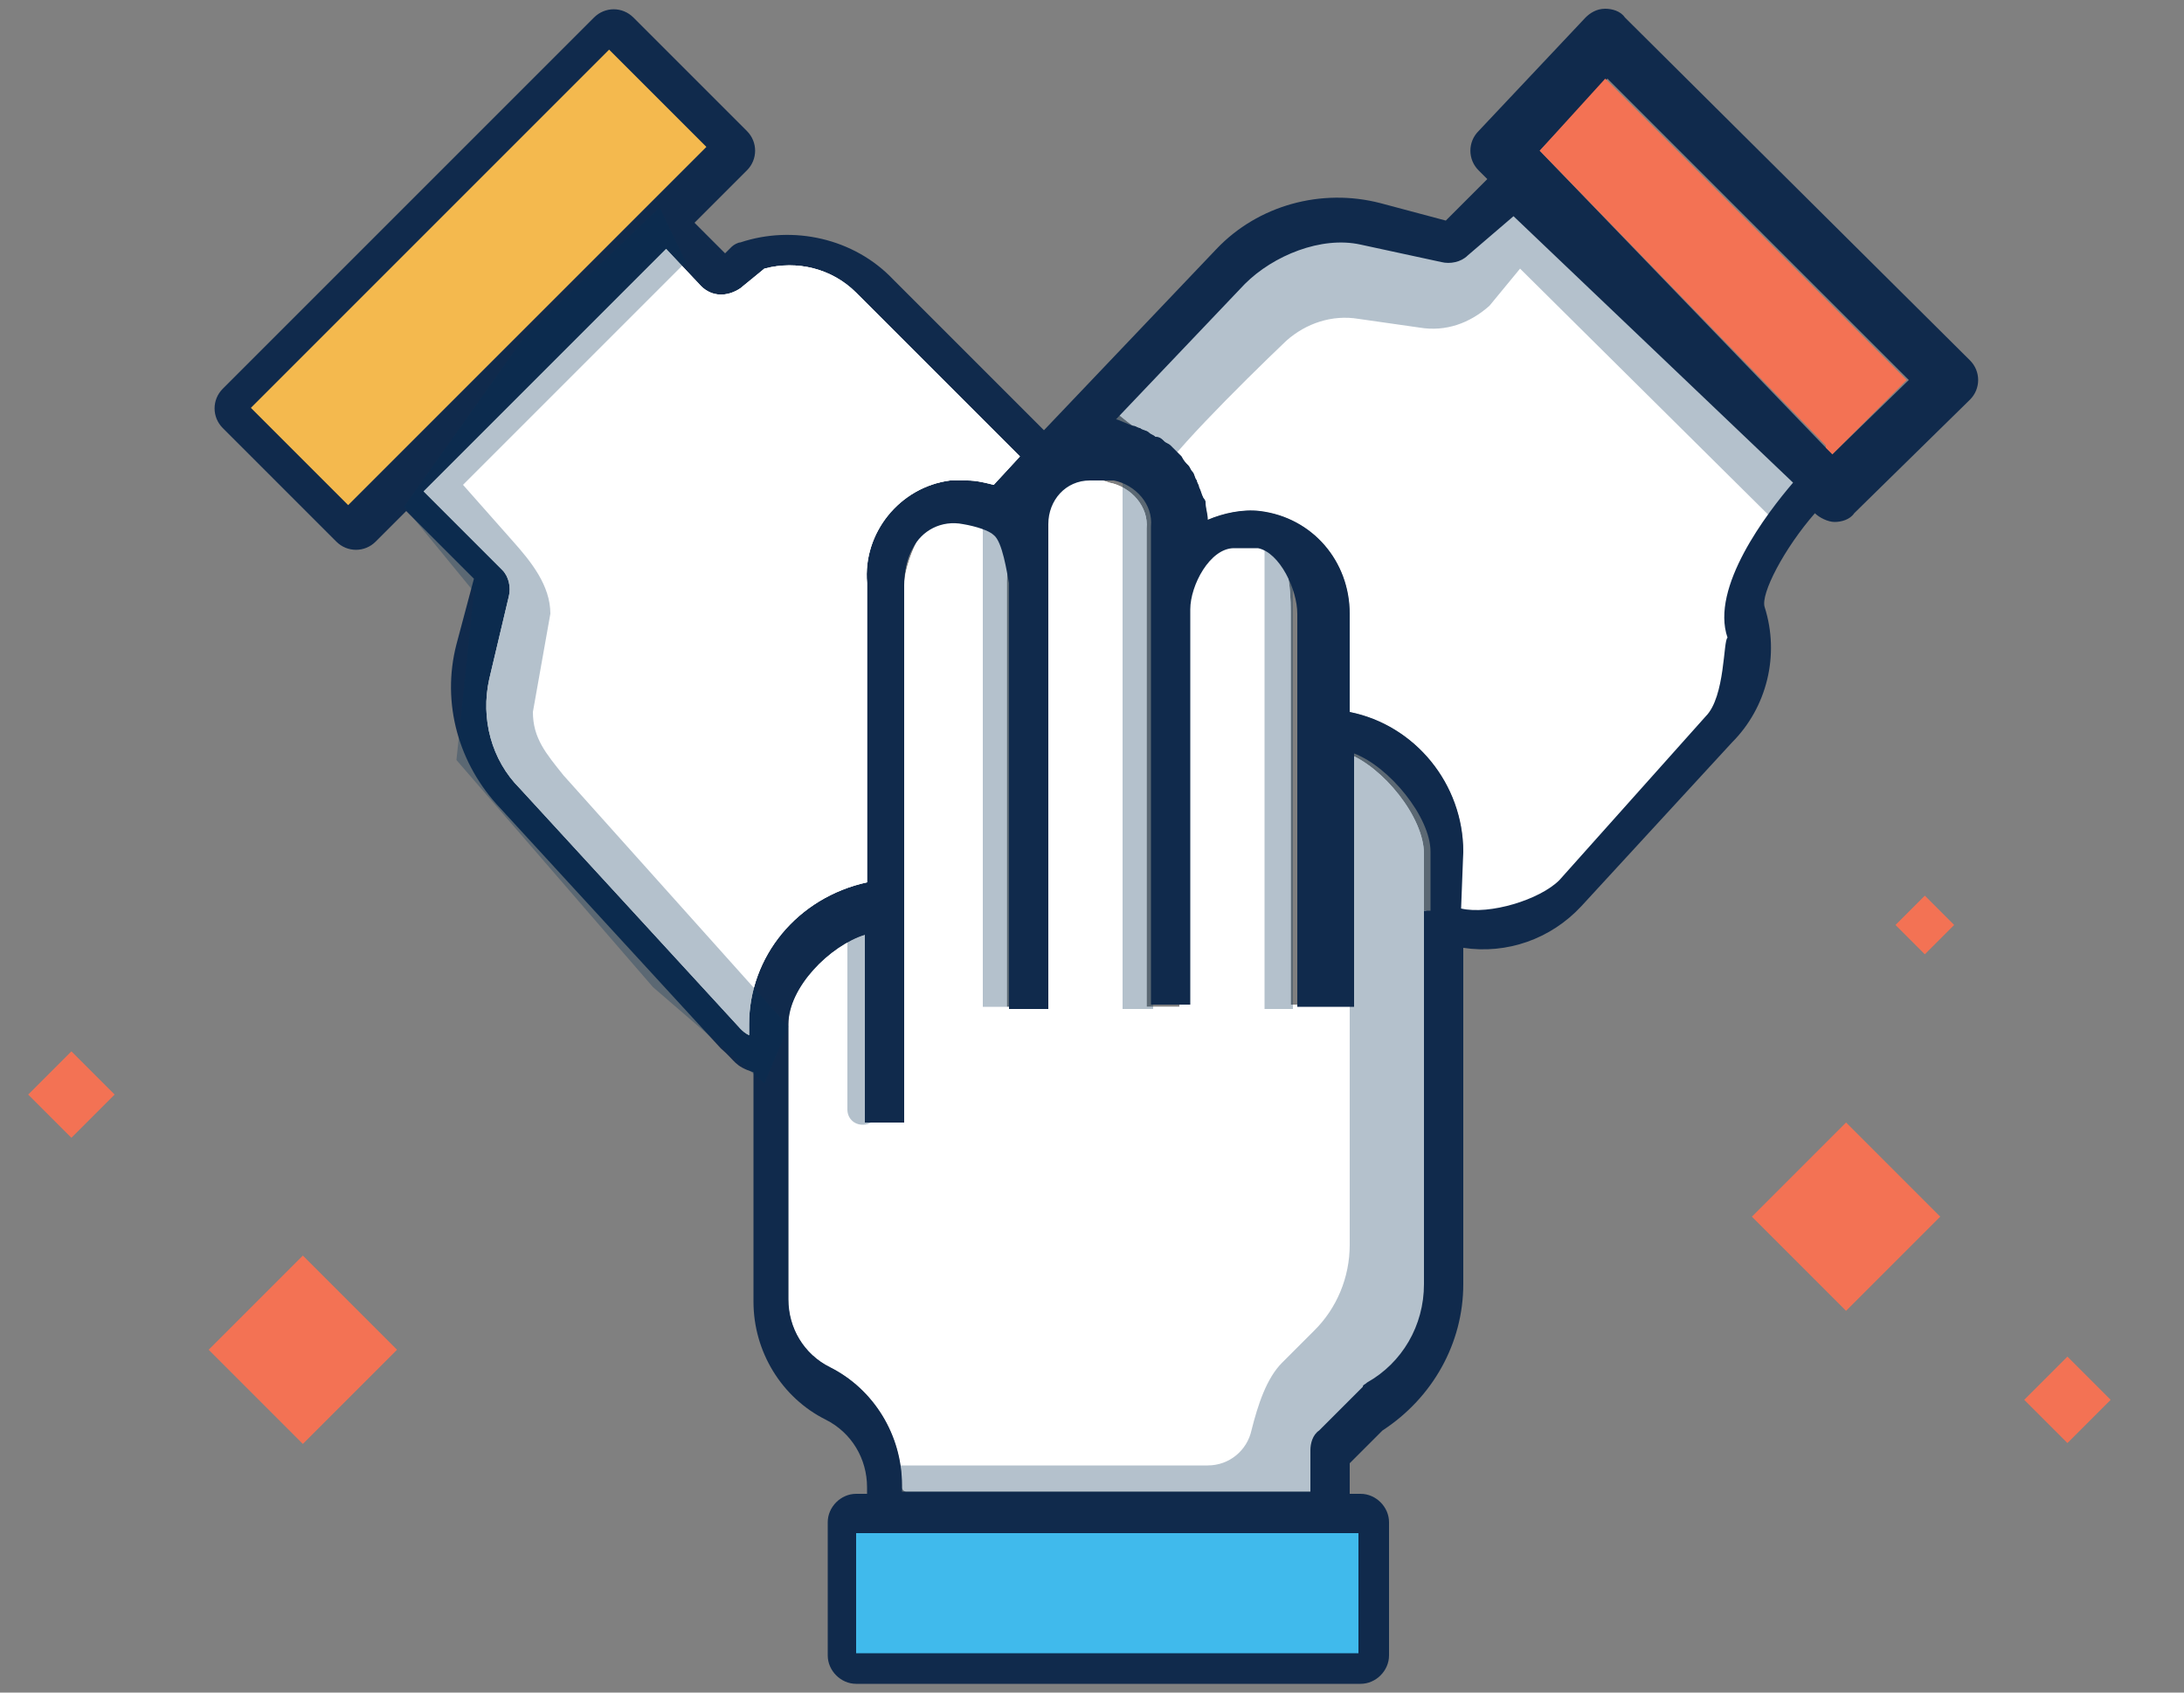 <svg xmlns="http://www.w3.org/2000/svg" xmlns:xlink="http://www.w3.org/1999/xlink" x="0px" y="0px" viewBox="0 0 100 77.5" style="enable-background:new 0 0 100 77.5;" xml:space="preserve"><rect x="0" y="0" width="100" height="77.5" fill="#808080" stroke="none"/><style type="text/css">	.st0{fill:#40BAEC;}	.st1{fill:#102A4C;}	.st2{opacity:0.15;fill:#40BAEC;}	.st3{fill:url(#SVGID_3_);}	.st4{fill:#144877;}	.st5{fill:#F4B94E;}	.st6{fill:#6F4FA3;}	.st7{fill:#F37254;}	.st8{fill:#2DBBA9;}	.st9{fill:#FFFFFF;}	.st10{opacity:0.15;fill:#694480;}	.st11{opacity:0.7;}	.st12{fill:#134777;}	.st13{fill:none;}	.st14{fill:url(#SVGID_8_);}	.st15{fill:url(#SVGID_9_);}	.st16{fill:url(#SVGID_10_);}	.st17{fill:url(#SVGID_11_);}	.st18{fill:url(#SVGID_12_);}	.st19{fill:url(#SVGID_13_);}	.st20{fill:url(#SVGID_14_);}	.st21{fill:url(#SVGID_15_);}	.st22{fill:url(#SVGID_16_);}	.st23{fill:url(#SVGID_17_);}	.st24{fill:url(#SVGID_18_);}	.st25{fill:url(#SVGID_19_);}	.st26{fill:url(#SVGID_20_);}	.st27{fill:url(#SVGID_21_);}	.st28{fill:url(#SVGID_22_);}	.st29{fill:url(#SVGID_23_);}	.st30{fill:url(#SVGID_24_);}	.st31{fill:url(#SVGID_25_);}	.st32{fill:url(#SVGID_26_);}	.st33{fill:url(#SVGID_27_);}	.st34{fill:url(#SVGID_28_);}	.st35{fill:url(#SVGID_29_);}	.st36{fill:url(#SVGID_30_);}	.st37{fill:url(#SVGID_31_);}	.st38{fill:url(#SVGID_32_);}	.st39{fill:url(#SVGID_33_);}	.st40{fill:url(#SVGID_34_);}	.st41{fill:url(#SVGID_35_);}	.st42{fill:url(#SVGID_36_);}	.st43{fill:url(#SVGID_37_);}	.st44{fill:url(#SVGID_38_);}	.st45{fill:url(#SVGID_39_);}	.st46{fill:url(#SVGID_40_);}	.st47{fill:url(#SVGID_41_);}	.st48{fill:url(#SVGID_42_);}	.st49{fill:url(#SVGID_43_);}	.st50{fill:url(#SVGID_44_);}	.st51{fill:url(#SVGID_45_);}	.st52{fill:url(#SVGID_46_);}	.st53{fill:url(#SVGID_47_);}	.st54{fill:url(#SVGID_48_);}	.st55{fill:url(#SVGID_49_);}	.st56{fill:url(#SVGID_50_);}	.st57{fill:url(#SVGID_51_);}	.st58{fill:url(#SVGID_52_);}	.st59{fill:url(#SVGID_53_);}	.st60{fill:url(#SVGID_54_);}	.st61{fill:url(#SVGID_55_);}	.st62{fill:url(#SVGID_56_);}	.st63{fill:url(#SVGID_57_);}	.st64{fill:url(#SVGID_58_);}	.st65{fill:url(#SVGID_59_);}	.st66{fill:url(#SVGID_60_);}	.st67{fill:url(#SVGID_61_);}	.st68{fill:url(#SVGID_62_);}	.st69{fill:url(#SVGID_63_);}	.st70{fill:url(#SVGID_64_);}	.st71{fill:url(#SVGID_65_);}	.st72{clip-path:url(#SVGID_73_);fill:url(#SVGID_74_);}	.st73{opacity:0.85;clip-path:url(#SVGID_80_);fill:#144877;}	.st74{opacity:0.85;clip-path:url(#SVGID_80_);fill:#40BAEC;}	.st75{clip-path:url(#SVGID_86_);fill:url(#SVGID_87_);}	.st76{opacity:0.6;}	.st77{clip-path:url(#SVGID_91_);fill:url(#SVGID_92_);}	.st78{fill:#3F809E;}	.st79{fill:none;stroke:#E9EFF6;stroke-miterlimit:10;}	.st80{fill:url(#SVGID_93_);}	.st81{fill:url(#SVGID_94_);}	.st82{fill:url(#SVGID_95_);}	.st83{fill:url(#SVGID_96_);}	.st84{fill:url(#SVGID_97_);}	.st85{fill:url(#SVGID_98_);}	.st86{fill:url(#SVGID_99_);}	.st87{fill:url(#SVGID_100_);}	.st88{fill:url(#SVGID_101_);}	.st89{fill:url(#SVGID_102_);}	.st90{fill:url(#SVGID_103_);}	.st91{fill:url(#SVGID_104_);}	.st92{fill:url(#SVGID_105_);}	.st93{fill:url(#SVGID_106_);}	.st94{fill:url(#SVGID_107_);}	.st95{fill:url(#SVGID_108_);}	.st96{fill:url(#SVGID_109_);}	.st97{fill:url(#SVGID_110_);}	.st98{fill:url(#SVGID_111_);}	.st99{fill:url(#SVGID_112_);}	.st100{fill:url(#SVGID_113_);}	.st101{fill:url(#SVGID_114_);}	.st102{fill:url(#SVGID_115_);}	.st103{fill:url(#SVGID_116_);}	.st104{fill:url(#SVGID_117_);}	.st105{fill:url(#SVGID_118_);}	.st106{fill:url(#SVGID_119_);}	.st107{fill:url(#SVGID_120_);}	.st108{fill:url(#SVGID_121_);}	.st109{opacity:0.7;fill:#FFFFFF;stroke:#144877;stroke-width:0.892;stroke-miterlimit:10;}	.st110{fill:none;stroke:#144877;stroke-width:2.287;stroke-miterlimit:10;}	.st111{fill:#52BDE2;}	.st112{fill:#E9EFF6;}	.st113{fill:none;stroke:#FFFFFF;stroke-width:2;stroke-miterlimit:10;}	.st114{fill:none;stroke:#FFFFFF;stroke-width:2;stroke-linecap:round;stroke-miterlimit:10;}	.st115{opacity:0.5;clip-path:url(#SVGID_123_);fill:#231F20;}	.st116{fill:none;stroke:#FFFFFF;stroke-width:3;stroke-linecap:round;stroke-miterlimit:10;}	.st117{opacity:0.2;fill:none;stroke:#40BAEC;stroke-width:0.96;stroke-miterlimit:10;}	.st118{fill:none;stroke:#FFFFFF;stroke-width:1.036;stroke-miterlimit:10;}	.st119{fill-rule:evenodd;clip-rule:evenodd;fill:#FFFFFF;}	.st120{opacity:0.7;fill:none;stroke:#FFFFFF;stroke-miterlimit:10;}	.st121{opacity:0.4;}	.st122{fill:none;stroke:#40BAEC;stroke-width:2.157;stroke-miterlimit:10;}	.st123{fill:none;stroke:#40BAEC;stroke-width:2.581;stroke-miterlimit:10;}	.st124{opacity:0.2;}	.st125{fill:none;stroke:#40BAEC;stroke-width:3;stroke-linecap:round;stroke-miterlimit:10;}	.st126{fill:none;stroke:#40BAEC;stroke-width:3;stroke-linecap:round;stroke-miterlimit:10;stroke-dasharray:5.845,11.688;}	.st127{opacity:0.2;enable-background:new    ;}	.st128{clip-path:url(#SVGID_129_);}	.st129{clip-path:url(#SVGID_131_);fill:#808BAF;}	.st130{clip-path:url(#SVGID_133_);}	.st131{clip-path:url(#SVGID_135_);fill:#808BAF;}	.st132{opacity:0.25;enable-background:new    ;}	.st133{clip-path:url(#SVGID_137_);}	.st134{clip-path:url(#SVGID_139_);fill:#1D809F;}	.st135{clip-path:url(#SVGID_141_);}	.st136{clip-path:url(#SVGID_143_);fill:#1D809F;}	.st137{clip-path:url(#SVGID_145_);}	.st138{clip-path:url(#SVGID_147_);fill:#1D809F;}	.st139{clip-path:url(#SVGID_149_);}	.st140{opacity:0.3;fill:#043156;}	.st141{clip-path:url(#SVGID_153_);}	.st142{fill:#808CB0;}	.st143{clip-path:url(#SVGID_157_);}	.st144{clip-path:url(#SVGID_161_);}	.st145{clip-path:url(#SVGID_163_);fill:#808BAF;}	.st146{clip-path:url(#SVGID_165_);}	.st147{clip-path:url(#SVGID_167_);fill:#808BAF;}	.st148{clip-path:url(#SVGID_169_);}	.st149{fill:#2DBBA9;stroke:#102A4C;stroke-width:3.19;stroke-miterlimit:10;}	.st150{fill:#6F4FA3;stroke:#102A4C;stroke-width:3.19;stroke-miterlimit:10;}	.st151{fill:#144877;stroke:#102A4C;stroke-width:3.19;stroke-miterlimit:10;}	.st152{fill:#F37254;stroke:#102A4C;stroke-width:3.19;stroke-miterlimit:10;}	.st153{fill:#FBBA36;stroke:#102A4C;stroke-width:3.19;stroke-miterlimit:10;}	.st154{fill:#40BAEC;stroke:#102A4C;stroke-width:3.19;stroke-miterlimit:10;}	.st155{fill:none;stroke:#102A4C;stroke-width:3.19;stroke-linecap:round;stroke-miterlimit:10;}	.st156{fill:none;stroke:#102A4C;stroke-width:3.19;stroke-linecap:round;stroke-miterlimit:10;stroke-dasharray:1.394,8.363;}	.st157{fill:none;stroke:#102A4C;stroke-width:3.19;stroke-linecap:round;stroke-miterlimit:10;stroke-dasharray:1.276,7.656;}	.st158{clip-path:url(#SVGID_173_);}	.st159{clip-path:url(#SVGID_175_);fill:#1D809F;}	.st160{clip-path:url(#SVGID_177_);}	.st161{clip-path:url(#SVGID_179_);fill:#1D809F;}	.st162{clip-path:url(#SVGID_181_);}	.st163{clip-path:url(#SVGID_183_);fill:#1D809F;}	.st164{clip-path:url(#SVGID_185_);}	.st165{clip-path:url(#SVGID_187_);fill:#1D809F;}	.st166{clip-path:url(#SVGID_189_);}	.st167{clip-path:url(#SVGID_191_);fill:#808BAF;}	.st168{clip-path:url(#SVGID_193_);}	.st169{clip-path:url(#SVGID_195_);fill:#808BAF;}	.st170{clip-path:url(#SVGID_197_);}	.st171{clip-path:url(#SVGID_201_);}	.st172{clip-path:url(#SVGID_205_);}	.st173{clip-path:url(#SVGID_209_);}	.st174{clip-path:url(#SVGID_213_);}	.st175{clip-path:url(#SVGID_217_);}	.st176{clip-path:url(#SVGID_221_);}	.st177{clip-path:url(#SVGID_225_);}	.st178{clip-path:url(#SVGID_229_);}	.st179{opacity:0.4;fill:#043156;}	.st180{clip-path:url(#SVGID_233_);}	.st181{clip-path:url(#SVGID_235_);fill:#1D809F;}	.st182{clip-path:url(#SVGID_237_);}	.st183{clip-path:url(#SVGID_239_);fill:#1D809F;}	.st184{clip-path:url(#SVGID_241_);}	.st185{clip-path:url(#SVGID_243_);fill:#1D809F;}	.st186{clip-path:url(#SVGID_245_);}	.st187{clip-path:url(#SVGID_247_);fill:#808BAF;}	.st188{clip-path:url(#SVGID_249_);}	.st189{clip-path:url(#SVGID_251_);fill:#808BAF;}	.st190{clip-path:url(#SVGID_253_);}	.st191{clip-path:url(#SVGID_257_);}	.st192{clip-path:url(#SVGID_261_);}	.st193{clip-path:url(#SVGID_265_);}	.st194{clip-path:url(#SVGID_269_);}	.st195{clip-path:url(#SVGID_273_);}	.st196{clip-path:url(#SVGID_277_);}	.st197{clip-path:url(#SVGID_281_);}	.st198{clip-path:url(#SVGID_285_);}	.st199{clip-path:url(#SVGID_289_);}	.st200{clip-path:url(#SVGID_291_);fill:#1D809F;}	.st201{clip-path:url(#SVGID_293_);}	.st202{clip-path:url(#SVGID_295_);fill:#1D809F;}	.st203{fill:none;stroke:#FFFFFF;stroke-miterlimit:10;}	.st204{fill:#FFFFFF;stroke:#102A4C;stroke-width:1.6;stroke-miterlimit:10;}	.st205{fill:none;stroke:#102A4C;stroke-width:1.569;stroke-linecap:round;stroke-linejoin:round;stroke-miterlimit:10;}	.st206{opacity:0.3;fill:#102A4C;}	.st207{fill:#2DBBA9;stroke:#102A4C;stroke-width:1.569;stroke-linejoin:round;stroke-miterlimit:10;}	.st208{fill:#40BAEC;stroke:#102A4C;stroke-width:1.569;stroke-linejoin:round;stroke-miterlimit:10;}	.st209{fill:none;stroke:#FFFFFF;stroke-width:1.569;stroke-linecap:round;stroke-linejoin:round;stroke-miterlimit:10;}	.st210{opacity:0.2;fill:#102A4C;}	.st211{fill:#FFFFFF;stroke:#102A4C;stroke-width:1.5;stroke-miterlimit:10;}	.st212{fill:none;stroke:#102A4C;stroke-width:1.5;stroke-miterlimit:10;}	.st213{fill:#40BAEC;stroke:#102A4C;stroke-miterlimit:10;}	.st214{fill:none;stroke:#102A4C;stroke-miterlimit:10;}	.st215{opacity:0.2;fill:#144877;}	.st216{fill:#FFFFFF;stroke:#102A4C;stroke-width:1.675;stroke-miterlimit:10;}	.st217{fill:none;stroke:#102A4C;stroke-width:1.675;stroke-miterlimit:10;}	.st218{fill:#40BAEC;stroke:#102A4C;stroke-width:1.116;stroke-miterlimit:10;}	.st219{fill:none;stroke:#102A4C;stroke-width:1.116;stroke-miterlimit:10;}	.st220{opacity:0.2;fill:#FFFFFF;}	.st221{opacity:0.2;fill:none;stroke:#102A4C;stroke-width:0.96;stroke-miterlimit:10;}	.st222{fill:#40BAEC;stroke:#102A4C;stroke-width:1.5;stroke-miterlimit:10;}	.st223{fill:#144877;stroke:#102A4C;stroke-miterlimit:10;}	.st224{fill:none;stroke:#102A4C;stroke-width:1.5;stroke-linecap:round;stroke-miterlimit:10;}	.st225{fill:#FFFFFF;stroke:#102A4C;stroke-miterlimit:10;}			.st226{opacity:0.2;fill:none;stroke:#40BAEC;stroke-width:3.184;stroke-linecap:round;stroke-miterlimit:10;stroke-dasharray:6.202,12.403;}	.st227{fill:#FBC14A;stroke:#102A4C;stroke-width:2.011;stroke-miterlimit:10;}	.st228{fill:#FFFFFF;stroke:#FFFFFF;stroke-width:1.186;stroke-miterlimit:10;}	.st229{fill:#FFA680;}	.st230{opacity:0.55;}	.st231{fill:#FFFFFF;stroke:#102A4C;stroke-width:2.372;stroke-miterlimit:10;}	.st232{fill:#FF855C;stroke:#102A4C;stroke-width:2.011;stroke-linecap:round;stroke-linejoin:round;stroke-miterlimit:10;}	.st233{fill:#648084;}	.st234{clip-path:url(#SVGID_305_);}	.st235{clip-path:url(#SVGID_309_);}	.st236{clip-path:url(#SVGID_311_);fill:#1D809F;}	.st237{clip-path:url(#SVGID_313_);}	.st238{clip-path:url(#SVGID_315_);fill:#1D809F;}	.st239{clip-path:url(#SVGID_317_);}	.st240{clip-path:url(#SVGID_319_);fill:#1D809F;}	.st241{clip-path:url(#SVGID_321_);}	.st242{clip-path:url(#SVGID_323_);fill:#1D809F;}	.st243{clip-path:url(#SVGID_325_);}	.st244{clip-path:url(#SVGID_327_);fill:#1D809F;}	.st245{clip-path:url(#SVGID_329_);}	.st246{clip-path:url(#SVGID_331_);fill:#1D809F;}	.st247{clip-path:url(#SVGID_333_);}	.st248{clip-path:url(#SVGID_335_);fill:#1D809F;}	.st249{fill:#75CBE7;}	.st250{fill:#40BAEC;stroke:#102A4C;stroke-width:2.02;stroke-miterlimit:10;}	.st251{opacity:0.2;fill:#071C2D;}	.st252{opacity:0.3;fill:none;stroke:#FFFFFF;stroke-width:2;stroke-linecap:round;stroke-miterlimit:10;}	.st253{fill:none;stroke:#40BAEC;stroke-width:1.557;stroke-miterlimit:10;}	.st254{fill:none;stroke:#40BAEC;stroke-width:1.863;stroke-miterlimit:10;}	.st255{opacity:0.5;}	.st256{clip-path:url(#SVGID_339_);}	.st257{clip-path:url(#SVGID_341_);fill:#808BAF;}	.st258{clip-path:url(#SVGID_343_);}	.st259{clip-path:url(#SVGID_345_);fill:#808BAF;}	.st260{clip-path:url(#SVGID_347_);}	.st261{clip-path:url(#SVGID_349_);fill:#1D809F;}	.st262{clip-path:url(#SVGID_351_);}	.st263{clip-path:url(#SVGID_353_);fill:#1D809F;}	.st264{clip-path:url(#SVGID_355_);}	.st265{clip-path:url(#SVGID_357_);fill:#1D809F;}	.st266{clip-path:url(#SVGID_359_);}	.st267{fill:#CFD4DB;}	.st268{fill:#E2F5FC;}	.st269{fill:#F8AA98;}	.st270{clip-path:url(#SVGID_361_);}	.st271{clip-path:url(#SVGID_363_);fill:#40BAEC;}	.st272{clip-path:url(#SVGID_365_);}	.st273{clip-path:url(#SVGID_367_);fill:#40BAEC;}	.st274{clip-path:url(#SVGID_369_);}	.st275{clip-path:url(#SVGID_371_);}	.st276{fill:none;stroke:#40BAEC;stroke-width:11;stroke-miterlimit:10;}	.st277{clip-path:url(#SVGID_375_);fill:none;stroke:#40BAEC;stroke-width:11;stroke-miterlimit:10;}	.st278{clip-path:url(#SVGID_375_);}	.st279{clip-path:url(#SVGID_379_);}	.st280{clip-path:url(#SVGID_383_);}	.st281{fill:none;stroke:#40BAEC;stroke-width:1.5;stroke-miterlimit:10;}	.st282{fill:none;stroke:#144877;stroke-width:1.5;stroke-linecap:round;stroke-miterlimit:10;}	.st283{fill:none;stroke:#144877;stroke-width:3;stroke-linecap:round;stroke-miterlimit:10;}	.st284{fill:none;stroke:#40BAEC;stroke-width:2.801;stroke-miterlimit:10;}	.st285{fill:none;stroke:#144877;stroke-width:2.029;stroke-linecap:round;stroke-miterlimit:10;}	.st286{fill:none;stroke:#40BAEC;stroke-width:0.25;stroke-miterlimit:10;}	.st287{clip-path:url(#SVGID_387_);}	.st288{clip-path:url(#SVGID_389_);fill:#1D809F;}	.st289{clip-path:url(#SVGID_391_);}	.st290{clip-path:url(#SVGID_393_);fill:#1D809F;}	.st291{clip-path:url(#SVGID_395_);}	.st292{clip-path:url(#SVGID_397_);fill:#1D809F;}	.st293{clip-path:url(#SVGID_399_);}	.st294{fill:#40BAEC;stroke:#102A4C;stroke-width:0.641;stroke-miterlimit:10;}	.st295{fill:#144877;stroke:#102A4C;stroke-width:0.641;stroke-miterlimit:10;}	.st296{fill:#E9EFF6;stroke:#102A4C;stroke-width:0.427;stroke-miterlimit:10;}	.st297{fill:none;stroke:#FFFFFF;stroke-width:0.641;stroke-linecap:round;stroke-miterlimit:10;}	.st298{fill:#FFFFFF;stroke:#102A4C;stroke-width:0.427;stroke-miterlimit:10;}	.st299{fill:none;stroke:#102A4C;stroke-width:0.641;stroke-miterlimit:10;}	.st300{fill:none;stroke:#102A4C;stroke-width:0.641;stroke-linecap:round;stroke-miterlimit:10;}	.st301{fill:#40BAEC;stroke:#102A4C;stroke-width:5;stroke-miterlimit:10;}	.st302{fill:none;stroke:#102A4C;stroke-width:5;stroke-linecap:round;stroke-miterlimit:10;}	.st303{fill:#1D97C4;stroke:#102A4C;stroke-width:5;stroke-miterlimit:10;}	.st304{fill:#3CB4E5;}	.st305{fill:url(#SVGID_402_);}	.st306{fill:#2D2A26;}	.st307{fill:#DB0032;}	.st308{stroke:#2D2A26;stroke-width:0.361;}	.st309{fill:#CF3339;}	.st310{fill:#00AEEF;}	.st311{fill:#80BC00;}	.st312{fill:#F18A00;}	.st313{fill:#0047BA;}	.st314{fill:#231F20;}	.st315{fill:#C04857;}	.st316{fill:#FFAF00;}	.st317{fill:none;stroke:#231F20;stroke-width:2.500000e-02;}	.st318{fill:none;stroke:#231F20;stroke-width:8.000000e-03;}	.st319{fill:none;stroke:#231F20;stroke-width:0.122;}	.st320{fill:#E9EFF6;stroke:#102A4C;stroke-width:4;stroke-miterlimit:10;}	.st321{fill:#FFFFFF;stroke:#102A4C;stroke-width:4;stroke-miterlimit:10;}	.st322{fill:#F4B94E;stroke:#102A4C;stroke-width:4;stroke-miterlimit:10;}	.st323{fill:#F37254;stroke:#102A4C;stroke-width:2.88;stroke-miterlimit:10;}	.st324{fill:none;stroke:#102A4C;stroke-width:4;stroke-linecap:round;stroke-miterlimit:10;}	.st325{clip-path:url(#SVGID_404_);}	.st326{clip-path:url(#SVGID_406_);fill:#1D809F;}	.st327{clip-path:url(#SVGID_408_);}	.st328{clip-path:url(#SVGID_410_);fill:#1D809F;}	.st329{clip-path:url(#SVGID_412_);}	.st330{clip-path:url(#SVGID_414_);fill:#1D809F;}	.st331{fill:#E9EFF6;stroke:#102A4C;stroke-width:5.465;stroke-miterlimit:10;}	.st332{fill:#FFFFFF;stroke:#102A4C;stroke-width:5.465;stroke-miterlimit:10;}	.st333{fill:#144877;stroke:#102A4C;stroke-width:3.935;stroke-miterlimit:10;}	.st334{fill:none;stroke:#102A4C;stroke-width:5.465;stroke-linecap:round;stroke-miterlimit:10;}	.st335{fill:#40BAEC;stroke:#102A4C;stroke-width:5.465;stroke-miterlimit:10;}	.st336{fill:none;stroke:#144877;stroke-linecap:round;stroke-miterlimit:10;}	.st337{fill:#144877;stroke:#102A4C;stroke-width:2.5;stroke-linecap:round;stroke-miterlimit:10;}	.st338{fill:#40BAEC;stroke:#102A4C;stroke-width:2.5;stroke-miterlimit:10;}	.st339{fill:none;stroke:#102A4C;stroke-width:2.5;stroke-linecap:round;stroke-miterlimit:10;}	.st340{fill:#245E80;stroke:#102A4C;stroke-width:2.5;stroke-miterlimit:10;}	.st341{fill:#245E80;stroke:#102A4C;stroke-width:2.5;stroke-linecap:round;stroke-miterlimit:10;}	.st342{fill:none;stroke:#40BAEC;stroke-width:2;stroke-linecap:round;stroke-miterlimit:10;}	.st343{fill:#102A4C;stroke:#102A4C;stroke-width:0.25;stroke-miterlimit:10;}	.st344{fill:#102A4C;stroke:#102A4C;stroke-miterlimit:10;}	.st345{fill:#40BAEC;stroke:#102A4C;stroke-width:2.514;stroke-miterlimit:10;}	.st346{fill:#144877;stroke:#102A4C;stroke-width:2.514;stroke-miterlimit:10;}	.st347{fill:#40BAEC;stroke:#102A4C;stroke-width:2.427;stroke-miterlimit:10;}	.st348{fill:none;stroke:#FFFFFF;stroke-width:2.5;stroke-linecap:round;stroke-miterlimit:10;}	.st349{fill:#144877;stroke:#102A4C;stroke-width:2.286;stroke-miterlimit:10;}	.st350{fill:#40BAEC;stroke:#102A4C;stroke-width:2.286;stroke-miterlimit:10;}	.st351{fill:#40BAEC;stroke:#102A4C;stroke-width:2.461;stroke-miterlimit:10;}	.st352{fill:#144877;stroke:#102A4C;stroke-width:2.461;stroke-miterlimit:10;}	.st353{clip-path:url(#SVGID_416_);}	.st354{clip-path:url(#SVGID_420_);}	.st355{clip-path:url(#SVGID_424_);}	.st356{clip-path:url(#SVGID_428_);}	.st357{fill:#195580;}	.st358{fill:#102A4C;stroke:#102A4C;stroke-width:0.284;stroke-miterlimit:10;}	.st359{fill:#40BAEC;stroke:#102A4C;stroke-width:0.942;stroke-miterlimit:10;}	.st360{fill:#144877;stroke:#102A4C;stroke-width:2.638;stroke-miterlimit:10;}	.st361{fill:none;stroke:#102A4C;stroke-width:2.286;stroke-miterlimit:10;}	.st362{fill:none;stroke:#102A4C;stroke-width:2.286;stroke-linecap:round;stroke-miterlimit:10;}	.st363{fill:#40BAEC;stroke:#102A4C;stroke-width:2.286;stroke-linecap:round;stroke-miterlimit:10;}	.st364{fill:#FDE1CB;}	.st365{fill:#FFD7D0;}	.st366{fill:#E8AE8E;}	.st367{fill:#FED67B;}	.st368{fill:#F37254;stroke:#102A4C;stroke-width:3;stroke-miterlimit:10;}	.st369{fill:#40BAEC;stroke:#102A4C;stroke-width:3;stroke-miterlimit:10;}	.st370{fill:#6F4FA3;stroke:#102A4C;stroke-width:3;stroke-miterlimit:10;}	.st371{fill:#F4B94E;stroke:#102A4C;stroke-width:3;stroke-miterlimit:10;}	.st372{fill:#2DBBA9;stroke:#102A4C;stroke-width:3;stroke-miterlimit:10;}	.st373{fill:#144877;stroke:#102A4C;stroke-width:3;stroke-miterlimit:10;}	.st374{fill:#FDB81C;stroke:#102A4C;stroke-width:3;stroke-miterlimit:10;}	.st375{opacity:0.2;fill:none;stroke:#FFFFFF;stroke-width:1.822;stroke-linecap:round;stroke-miterlimit:10;}	.st376{opacity:0.4;fill:none;stroke:#FFFFFF;stroke-width:1.822;stroke-linecap:round;stroke-miterlimit:10;}	.st377{clip-path:url(#SVGID_432_);}	.st378{clip-path:url(#SVGID_434_);fill:#808BAF;}	.st379{clip-path:url(#SVGID_436_);}	.st380{clip-path:url(#SVGID_438_);fill:#808BAF;}	.st381{clip-path:url(#SVGID_440_);}	.st382{clip-path:url(#SVGID_442_);fill:#1D809F;}	.st383{clip-path:url(#SVGID_444_);}	.st384{clip-path:url(#SVGID_446_);fill:#1D809F;}	.st385{clip-path:url(#SVGID_448_);}	.st386{clip-path:url(#SVGID_450_);fill:#1D809F;}	.st387{clip-path:url(#SVGID_452_);}	.st388{clip-path:url(#SVGID_454_);fill:#1D809F;}	.st389{clip-path:url(#SVGID_456_);}	.st390{clip-path:url(#SVGID_458_);fill:#1D809F;}	.st391{clip-path:url(#SVGID_460_);}	.st392{clip-path:url(#SVGID_462_);fill:#1D809F;}	.st393{clip-path:url(#SVGID_464_);}	.st394{fill:#FFFFFF;stroke:#102A4C;stroke-width:5;stroke-miterlimit:10;}	.st395{fill:#144877;stroke:#144877;stroke-width:1.812;stroke-miterlimit:10;}	.st396{opacity:0.1;}	.st397{fill:#144877;stroke:#102A4C;stroke-width:3.623;stroke-miterlimit:10;}	.st398{fill:none;stroke:#40BAEC;stroke-width:5;stroke-linecap:round;stroke-linejoin:round;stroke-miterlimit:10;}	.st399{clip-path:url(#SVGID_468_);}	.st400{clip-path:url(#SVGID_470_);fill:#1D809F;}	.st401{clip-path:url(#SVGID_472_);}	.st402{clip-path:url(#SVGID_474_);fill:#1D809F;}	.st403{clip-path:url(#SVGID_476_);}	.st404{clip-path:url(#SVGID_478_);fill:#1D809F;}	.st405{fill:none;stroke:#102A4C;stroke-width:3;stroke-linecap:round;stroke-miterlimit:10;}	.st406{fill:#40BAEC;stroke:#102A4C;stroke-width:2;stroke-miterlimit:10;}	.st407{fill:none;stroke:#102A4C;stroke-width:3;stroke-miterlimit:10;}	.st408{fill:#40BAEC;stroke:#102A4C;stroke-width:2.221;stroke-linecap:round;stroke-linejoin:round;stroke-miterlimit:10;}	.st409{fill:none;stroke:#40BAEC;stroke-width:2.593;stroke-linecap:round;stroke-linejoin:round;stroke-miterlimit:10;}	.st410{fill:#E9EFF6;stroke:#102A4C;stroke-width:2.227;stroke-miterlimit:10;}	.st411{fill:#FFFFFF;stroke:#102A4C;stroke-width:2.227;stroke-miterlimit:10;}	.st412{fill:#144877;stroke:#102A4C;stroke-width:1.604;stroke-miterlimit:10;}	.st413{fill:none;stroke:#102A4C;stroke-width:2.227;stroke-linecap:round;stroke-miterlimit:10;}	.st414{fill:#40BAEC;stroke:#102A4C;stroke-width:2.227;stroke-miterlimit:10;}	.st415{clip-path:url(#SVGID_480_);}	.st416{clip-path:url(#SVGID_484_);}	.st417{clip-path:url(#SVGID_488_);}	.st418{clip-path:url(#SVGID_492_);}	.st419{clip-path:url(#SVGID_496_);}	.st420{clip-path:url(#SVGID_500_);}	.st421{clip-path:url(#SVGID_504_);}	.st422{clip-path:url(#SVGID_508_);}	.st423{fill:#FDB81C;stroke:#102A4C;stroke-width:2.125;stroke-miterlimit:10;}	.st424{fill:#FFFFFF;stroke:#FFFFFF;stroke-width:0.77;stroke-miterlimit:10;}	.st425{opacity:0.25;}	.st426{fill:#144877;stroke:#102A4C;stroke-width:1.54;stroke-miterlimit:10;}	.st427{fill:none;stroke:#40BAEC;stroke-width:2.125;stroke-linecap:round;stroke-linejoin:round;stroke-miterlimit:10;}	.st428{clip-path:url(#SVGID_512_);}	.st429{clip-path:url(#SVGID_516_);}	.st430{clip-path:url(#SVGID_520_);}	.st431{clip-path:url(#SVGID_524_);fill:url(#SVGID_525_);}	.st432{fill:url(#SVGID_526_);}	.st433{fill:url(#SVGID_527_);}	.st434{fill:url(#SVGID_528_);}	.st435{fill:url(#SVGID_529_);}	.st436{fill:url(#SVGID_530_);}	.st437{fill:url(#SVGID_531_);}	.st438{fill:url(#SVGID_532_);}	.st439{fill:url(#SVGID_533_);}	.st440{fill:url(#SVGID_534_);}	.st441{fill:url(#SVGID_535_);}	.st442{fill:url(#SVGID_536_);}	.st443{fill:url(#SVGID_537_);}	.st444{fill:url(#SVGID_538_);}	.st445{fill:url(#SVGID_539_);}	.st446{fill:url(#SVGID_540_);}	.st447{fill:url(#SVGID_541_);}	.st448{fill:url(#SVGID_542_);}	.st449{fill:url(#SVGID_543_);}	.st450{fill:url(#SVGID_544_);}	.st451{fill:url(#SVGID_545_);}	.st452{fill:url(#SVGID_546_);}	.st453{fill:url(#SVGID_547_);}	.st454{fill:url(#SVGID_548_);}	.st455{fill:url(#SVGID_549_);}	.st456{fill:url(#SVGID_550_);}	.st457{fill:url(#SVGID_551_);}	.st458{fill:url(#SVGID_552_);}	.st459{fill:url(#SVGID_553_);}	.st460{fill:url(#SVGID_554_);}	.st461{opacity:0.7;fill:#144877;}	.st462{fill-rule:evenodd;clip-rule:evenodd;fill:#102A4C;}	.st463{fill-rule:evenodd;clip-rule:evenodd;fill:#40BAEC;}	.st464{clip-path:url(#SVGID_556_);}	.st465{clip-path:url(#SVGID_558_);fill:#1D809F;}	.st466{clip-path:url(#SVGID_560_);}	.st467{clip-path:url(#SVGID_562_);fill:#1D809F;}	.st468{clip-path:url(#SVGID_564_);}	.st469{clip-path:url(#SVGID_566_);fill:#1D809F;}	.st470{fill:none;stroke:#FFFFFF;stroke-linecap:round;stroke-miterlimit:10;}	.st471{clip-path:url(#SVGID_583_);fill:#102A4C;}	.st472{fill:#E9EFF6;stroke:#102A4C;stroke-width:2.708;stroke-miterlimit:10;}	.st473{fill:#40BAEC;stroke:#102A4C;stroke-width:2.708;stroke-miterlimit:10;}	.st474{opacity:0.1;fill:#40BAEC;}	.st475{opacity:0.1;fill:#2DBBA9;}	.st476{opacity:0.1;fill:#FDB81C;}	.st477{clip-path:url(#SVGID_588_);fill:url(#SVGID_589_);}	.st478{fill:url(#SVGID_590_);}	.st479{fill:url(#SVGID_591_);}	.st480{fill:url(#SVGID_592_);}	.st481{fill:url(#SVGID_593_);}	.st482{fill:url(#SVGID_594_);}	.st483{fill:url(#SVGID_595_);}	.st484{fill:url(#SVGID_596_);}	.st485{fill:url(#SVGID_597_);}	.st486{fill:url(#SVGID_598_);}	.st487{fill:url(#SVGID_599_);}	.st488{fill:url(#SVGID_600_);}	.st489{fill:url(#SVGID_601_);}	.st490{fill:url(#SVGID_602_);}	.st491{fill:url(#SVGID_603_);}	.st492{fill:url(#SVGID_604_);}	.st493{fill:url(#SVGID_605_);}	.st494{fill:url(#SVGID_606_);}	.st495{fill:url(#SVGID_608_);}	.st496{fill:url(#SVGID_609_);}	.st497{fill:url(#SVGID_610_);}	.st498{fill:url(#SVGID_611_);}	.st499{fill:url(#SVGID_612_);}	.st500{fill:url(#SVGID_613_);}	.st501{fill:url(#SVGID_614_);}	.st502{fill:url(#SVGID_615_);}	.st503{fill:url(#SVGID_616_);}	.st504{fill:url(#SVGID_617_);}	.st505{fill:url(#SVGID_618_);}	.st506{fill:url(#SVGID_619_);}	.st507{fill:#E8F4FB;}	.st508{opacity:0.3;fill:#FFFFFF;}	.st509{fill:none;stroke:#40BAEC;stroke-width:2;stroke-miterlimit:10;}	.st510{fill:none;stroke:#FDB81C;stroke-width:2;stroke-miterlimit:10;}	.st511{fill:none;stroke:#2DBBA9;stroke-width:2;stroke-miterlimit:10;}	.st512{clip-path:url(#SVGID_640_);fill:#102A4C;}	.st513{clip-path:url(#SVGID_642_);}	.st514{clip-path:url(#SVGID_644_);fill:#1D809F;}	.st515{clip-path:url(#SVGID_646_);}	.st516{clip-path:url(#SVGID_648_);fill:#1D809F;}	.st517{clip-path:url(#SVGID_650_);}	.st518{clip-path:url(#SVGID_652_);fill:#1D809F;}	.st519{clip-path:url(#SVGID_655_);}	.st520{clip-path:url(#SVGID_657_);fill:#1D809F;}	.st521{clip-path:url(#SVGID_659_);}	.st522{clip-path:url(#SVGID_661_);fill:#1D809F;}	.st523{clip-path:url(#SVGID_663_);}	.st524{clip-path:url(#SVGID_665_);fill:#1D809F;}	.st525{fill:#BFCBD2;}	.st526{fill:none;stroke:#F4B94E;stroke-width:2;stroke-miterlimit:10;}	.st527{clip-path:url(#SVGID_668_);}	.st528{clip-path:url(#SVGID_670_);fill:#808BAF;}	.st529{clip-path:url(#SVGID_672_);}	.st530{clip-path:url(#SVGID_674_);fill:#808BAF;}	.st531{clip-path:url(#SVGID_676_);}	.st532{clip-path:url(#SVGID_678_);fill:#1D809F;}	.st533{clip-path:url(#SVGID_680_);}	.st534{clip-path:url(#SVGID_682_);fill:#1D809F;}	.st535{clip-path:url(#SVGID_684_);}	.st536{clip-path:url(#SVGID_686_);fill:#1D809F;}	.st537{clip-path:url(#SVGID_688_);}	.st538{clip-path:url(#SVGID_692_);}	.st539{clip-path:url(#SVGID_696_);}	.st540{clip-path:url(#SVGID_700_);}	.st541{clip-path:url(#SVGID_702_);fill:#808BAF;}	.st542{clip-path:url(#SVGID_704_);}	.st543{clip-path:url(#SVGID_706_);fill:#808BAF;}	.st544{clip-path:url(#SVGID_708_);}	.st545{clip-path:url(#SVGID_712_);}	.st546{clip-path:url(#SVGID_714_);fill:#1D809F;}	.st547{clip-path:url(#SVGID_716_);}	.st548{clip-path:url(#SVGID_718_);fill:#1D809F;}	.st549{clip-path:url(#SVGID_720_);}	.st550{clip-path:url(#SVGID_722_);fill:#1D809F;}	.st551{clip-path:url(#SVGID_724_);}	.st552{clip-path:url(#SVGID_726_);fill:#1D809F;}	.st553{clip-path:url(#SVGID_728_);}	.st554{clip-path:url(#SVGID_730_);fill:#808BAF;}	.st555{clip-path:url(#SVGID_732_);}	.st556{clip-path:url(#SVGID_734_);fill:#808BAF;}	.st557{clip-path:url(#SVGID_736_);}	.st558{clip-path:url(#SVGID_740_);}	.st559{clip-path:url(#SVGID_744_);}	.st560{clip-path:url(#SVGID_748_);}	.st561{clip-path:url(#SVGID_752_);}	.st562{clip-path:url(#SVGID_756_);}	.st563{clip-path:url(#SVGID_760_);}	.st564{clip-path:url(#SVGID_764_);}	.st565{clip-path:url(#SVGID_768_);}	.st566{clip-path:url(#SVGID_772_);}	.st567{clip-path:url(#SVGID_774_);fill:#1D809F;}	.st568{clip-path:url(#SVGID_776_);}	.st569{clip-path:url(#SVGID_778_);fill:#1D809F;}	.st570{display:none;}</style><g id="Layer_1">	<g>		<g>			<g>				<defs>					<path id="SVGID_511_" d="M65.3,41.7v17.1c0,1.9-1,3.6-2.6,4.5c-0.1,0.1-0.2,0.1-0.2,0.2l-2,2c-0.3,0.2-0.4,0.6-0.4,0.9v1.9      H41.5c-0.1,0-0.2-0.1-0.2-0.2v-0.1c0-2.3-1.3-4.4-3.3-5.4c-1.2-0.6-1.9-1.8-1.9-3.1V46.9c0-1.7,1.9-3.6,3.5-4.1v8.6h1.8V26.8      c0-1,0.9-3.2,1.9-3.4c0.6,0,2.3,0.6,2.7,0.9c0.4,0.3,0.1,1.8,0.1,2.3v19.5h1.5V24c0-1.1,0.8-2.3,1.9-2.3c0.1,0,1.3,0.4,1.3,0.4      c1,0.2,1.8,1.1,1.7,2.1v21.9H54V27.9c0-1.1,1.2-3.3,2.3-3.3c0.1,0,1.7,0.3,1.7,0.3c1,0.2,1.1,2.1,1.1,3.1v18h2.6V34.5      c1.6,0.6,3.5,2.9,3.5,4.6V41.7z"></path>				</defs>				<use xlink:href="#SVGID_511_" style="overflow:visible;fill:#FFFFFF;"></use>				<clipPath id="SVGID_2_">					<use xlink:href="#SVGID_511_" style="overflow:visible;"></use>				</clipPath>				<g style="clip-path:url(#SVGID_2_);">					<defs>						<rect id="SVGID_513_" x="-55.4" y="-59.4" width="353.1" height="251.3"></rect>					</defs>					<use xlink:href="#SVGID_513_" style="overflow:visible;fill:#FFFFFF;"></use>					<clipPath id="SVGID_3_">						<use xlink:href="#SVGID_513_" style="overflow:visible;"></use>					</clipPath>				</g>			</g>			<path class="st140" d="M61.5,69.4l-0.8-3.6l4.9-3.9L66,51.7l-0.3-14.6l-3.3-3.5l-0.6,0.6v11.9v10.9c0,1.5-0.6,2.9-1.6,3.9    l-1.5,1.5c-0.7,0.7-1.1,1.9-1.4,3.1c-0.2,0.9-1,1.6-2,1.6H41.2v1.9L61.5,69.4z"></path>			<polygon class="st140" points="57.9,25.2 59.2,25.7 59.2,46.2 57.9,46.2    "></polygon>			<rect x="51.4" y="21.8" class="st140" width="1.4" height="24.4"></rect>			<polygon class="st140" points="45,23.8 46.4,24.7 46.4,46.1 45,46.1    "></polygon>			<path class="st140" d="M39.5,42.4L39.5,42.4c0.4,0,0.7,0.3,0.7,0.7v7.7c0,0.4-0.3,0.7-0.7,0.7h0c-0.4,0-0.7-0.3-0.7-0.7V43    C38.8,42.7,39.1,42.4,39.5,42.4z"></path>			<g>				<defs>					<path id="SVGID_515_" d="M79.8,29.4c0.4,1.2,0.1,2.6-0.9,3.5l-8.1,8.8c-0.9,0.9-2.9,1.1-4.2,0.8L67,39c0-3.1-2.2-5.8-5.2-6.4      v-4.5c0-2.4-1.7-4.4-4.1-4.7c-0.8-0.1-1.7,0.1-2.4,0.4c0-0.3-0.1-0.5-0.1-0.8c0-0.1-0.1-0.2-0.1-0.2c-0.1-0.2-0.1-0.3-0.2-0.5      c0-0.1-0.1-0.2-0.1-0.3c-0.1-0.1-0.1-0.3-0.2-0.4c-0.1-0.1-0.1-0.2-0.2-0.3c-0.1-0.1-0.2-0.2-0.3-0.4c-0.1-0.1-0.2-0.2-0.2-0.2      c-0.1-0.1-0.2-0.2-0.3-0.3c-0.1-0.1-0.2-0.1-0.3-0.2c-0.1-0.1-0.2-0.2-0.4-0.2c-0.1-0.1-0.2-0.1-0.3-0.2      c-0.1-0.1-0.3-0.1-0.4-0.2c-0.1,0-0.2-0.1-0.3-0.1c-0.1,0-1.6-1.3-1.7-1.3l6-6.2c1.3-1.3,3.2-2.7,5-2.3l4.1,0.5      c0.4,0.1,1.2,0.4,1.5,0.1l2-1.7l14.2,13.4c-1.2,1.4-3.3,3-2.6,5.3L79.8,29.4z"></path>				</defs>				<use xlink:href="#SVGID_515_" style="overflow:visible;fill:#FFFFFF;"></use>				<clipPath id="SVGID_5_">					<use xlink:href="#SVGID_515_" style="overflow:visible;"></use>				</clipPath>				<g style="clip-path:url(#SVGID_5_);">					<defs>						<rect id="SVGID_517_" x="-26.3" y="-84.8" width="353.1" height="251.3"></rect>					</defs>					<use xlink:href="#SVGID_517_" style="overflow:visible;fill:#FFFFFF;"></use>					<clipPath id="SVGID_7_">						<use xlink:href="#SVGID_517_" style="overflow:visible;"></use>					</clipPath>				</g>			</g>			<path class="st140" d="M53.1,21.9c-0.1-0.5,3.7-4.3,5.8-6.3c0.9-0.8,2.1-1.2,3.3-1L65,15c1.2,0.2,2.3-0.2,3.2-1l1.4-1.7    l11.9,11.8l1.8-2L69.6,8.4l-3.3,2l-5.2-1l-4.3,1.2l-8.1,9L53.1,21.9z"></path>			<rect x="39.6" y="71" class="st142" width="22.2" height="3.9"></rect>			<path class="st1" d="M74.4,0.8c-0.2-0.3-0.6-0.4-0.9-0.4c-0.4,0-0.7,0.2-0.9,0.4l-4.9,5.2c-0.5,0.5-0.5,1.3,0,1.8l0.4,0.4    l-1.9,1.9l-3-0.8c-2.7-0.7-5.6,0.1-7.5,2.1l-7.9,8.3l-6.9-6.9c-1.8-1.9-4.6-2.5-7-1.7c-0.1,0-0.3,0.1-0.4,0.2l-0.3,0.3l-1.4-1.4    l2.4-2.4c0.5-0.5,0.5-1.3,0-1.8l-5.2-5.2c-0.5-0.5-1.3-0.5-1.8,0l-17,17c-0.5,0.5-0.5,1.3,0,1.8l5.2,5.2c0.5,0.5,1.3,0.5,1.8,0    l1.4-1.4l3.1,3.1l-0.8,3c-0.7,2.7,0.1,5.5,2,7.5l10.1,11c0.7,0.6,0.6,0.8,1.5,1.1l0,10.5c0,2.3,1.3,4.4,3.3,5.4    c1.2,0.6,1.9,1.8,1.9,3.1v0.3h-0.5c-0.7,0-1.3,0.6-1.3,1.3v6.1c0,0.7,0.6,1.3,1.3,1.3h23.1c0.7,0,1.3-0.6,1.3-1.3v-6.1    c0-0.7-0.6-1.3-1.3-1.3h-0.5V67l1.5-1.5c2.3-1.5,3.7-4,3.7-6.7V43.4c2,0.3,4-0.4,5.4-1.9l6.9-7.5c1.6-1.6,2.2-4,1.5-6.2    c-0.2-0.6,0.9-2.7,2.3-4.3c0.2,0.2,0.6,0.4,0.9,0.4h0c0.3,0,0.7-0.1,0.9-0.4l5.3-5.2c0.5-0.5,0.5-1.3,0-1.8c0,0,0,0,0,0L74.4,0.8    z M34.3,46.9v0.5c-0.2-0.1-0.3-0.2-0.4-0.3l-10.1-11c-1.3-1.3-1.8-3.2-1.4-5l0.9-3.8c0.1-0.4,0-0.9-0.3-1.2l-3.6-3.6l11.1-11.1    l1.6,1.7c0.5,0.5,1.2,0.5,1.8,0.1l1.1-0.9c1.5-0.4,3.1,0,4.2,1.1l7.5,7.5l-1.2,1.3c-0.4-0.1-0.8-0.2-1.2-0.2c-0.3,0-0.5,0-0.8,0    c-2.3,0.3-4,2.4-3.8,4.7v13.7C36.5,41.1,34.3,43.8,34.3,46.9z M61.8,74.9H39.6V71h22.2V74.9z M65.2,41.7v17.1    c0,1.9-1,3.6-2.6,4.5c-0.1,0.1-0.2,0.1-0.2,0.2l-2,2c-0.3,0.2-0.4,0.6-0.4,0.9v1.9H41.3v-0.3c0-2.3-1.3-4.4-3.3-5.4    c-1.2-0.6-1.9-1.8-1.9-3.1V46.9c0-1.7,1.9-3.6,3.5-4.1v8.6h1.8V26.8c0-0.5,0.1-1.2,0.4-1.7c0.4-0.8,1.3-1.3,2.3-1.1    c0.6,0.1,1.2,0.3,1.4,0.5c0.4,0.3,0.6,1.7,0.7,2.2v19.5h1.8V24c0-1.1,0.8-2,1.9-2c0.1,0,1,0,1.1,0c1,0.2,1.8,1.1,1.7,2.1v21.9    h1.8V27.9c0-1.1,0.9-2.8,2-2.8c0.1,0,1,0,1.1,0c1,0.2,1.8,1.9,1.8,3v18h2.6V34.5c1.6,0.6,3.5,2.9,3.5,4.5V41.7z M78.1,32.8    l-6.7,7.5c-0.9,0.9-3.2,1.6-4.5,1.3L67,39c0-3.1-2.2-5.8-5.2-6.4v-4.5c0-2.4-1.7-4.4-4.1-4.7c-0.8-0.1-1.7,0.1-2.4,0.4    c0-0.3-0.1-0.5-0.1-0.8c0-0.1-0.1-0.2-0.1-0.2c-0.1-0.2-0.1-0.3-0.2-0.5c0-0.1-0.1-0.2-0.1-0.3c-0.1-0.1-0.1-0.3-0.2-0.4    c-0.1-0.1-0.1-0.2-0.2-0.3c-0.1-0.1-0.2-0.2-0.3-0.4c-0.1-0.1-0.2-0.2-0.2-0.2c-0.1-0.1-0.2-0.2-0.3-0.3    c-0.1-0.1-0.2-0.1-0.3-0.2c-0.1-0.1-0.2-0.2-0.4-0.2c-0.1-0.1-0.2-0.1-0.3-0.2c-0.1-0.1-0.3-0.1-0.4-0.2c-0.1,0-0.2-0.1-0.3-0.1    c-0.1,0-0.7-0.3-0.8-0.3l5.9-6.2c1.3-1.3,3.5-2.2,5.3-1.8l3.7,0.8c0.4,0.1,0.9,0,1.2-0.3l2.1-1.8l12.8,12.2    c-1.2,1.4-3.8,4.8-3,7.1C78.9,29.3,79,31.9,78.1,32.8z M83.9,20.8l-0.3-0.3l0,0l0,0L70.5,6.9l3.1-3.3l13.8,13.8L83.9,20.8z"></path>			<g>				<defs>					<path id="SVGID_519_" d="M34.3,46.9v0.5c-0.2-0.1-0.3-0.2-0.4-0.3l-10.1-11c-1.3-1.3-1.8-3.2-1.4-5l0.9-3.8      c0.1-0.4,0-0.9-0.3-1.2l-3.6-3.6l11.1-11.1l1.6,1.7c0.5,0.5,1.2,0.5,1.8,0.1l1.1-0.9c1.5-0.4,3.1,0,4.2,1.1l7.5,7.5l-1.2,1.3      c-0.4-0.1-0.8-0.2-1.2-0.2c-0.3,0-0.5,0-0.8,0c-2.3,0.3-4,2.4-3.8,4.7v13.7C36.5,41.1,34.3,43.8,34.3,46.9z"></path>				</defs>				<use xlink:href="#SVGID_519_" style="overflow:visible;fill:#FFFFFF;"></use>				<clipPath id="SVGID_8_">					<use xlink:href="#SVGID_519_" style="overflow:visible;"></use>				</clipPath>				<g style="clip-path:url(#SVGID_8_);">					<defs>						<rect id="SVGID_521_" x="-73" y="-72" width="353.1" height="251.3"></rect>					</defs>					<use xlink:href="#SVGID_521_" style="overflow:visible;fill:#FFFFFF;"></use>					<clipPath id="SVGID_9_">						<use xlink:href="#SVGID_521_" style="overflow:visible;"></use>					</clipPath>				</g>			</g>							<rect x="10.3" y="9.6" transform="matrix(0.707 -0.707 0.707 0.707 -2.582 19.17)" class="st5" width="23.2" height="6.3"></rect>			<rect x="39.2" y="70.2" class="st0" width="23" height="5.5"></rect>			<path class="st140" d="M31.4,12L21.2,22.2l2.3,2.6c0.8,0.9,1.7,2,1.7,3.3l-0.8,4.5c0,1.2,0.6,1.9,1.4,2.9L36.1,47L35,49.6    l-5.1-4.4l-9-10.4l0.8-7.7l-3.2-3.9l5.6-7.9l6.1-5.8L31.4,12z"></path>		</g>		<polygon class="st7" points="83.9,20.8 83.6,20.5 83.6,20.5 83.6,20.4 70.5,6.9 73.5,3.6 87.3,17.4   "></polygon>	</g>	<rect x="10.8" y="58.8" transform="matrix(0.707 -0.707 0.707 0.707 -39.653 27.867)" class="st7" width="6.1" height="6.1"></rect>			<rect x="81.5" y="52.7" transform="matrix(0.707 -0.707 0.707 0.707 -14.666 76.071)" class="st7" width="6.1" height="6.1"></rect>	<rect x="1.9" y="48.7" transform="matrix(0.707 -0.707 0.707 0.707 -34.484 17.031)" class="st7" width="2.8" height="2.8"></rect>			<rect x="93.3" y="62.7" transform="matrix(0.707 -0.707 0.707 0.707 -17.609 85.73)" class="st7" width="2.8" height="2.8"></rect>	<rect x="87.2" y="41.4" transform="matrix(0.707 -0.707 0.707 0.707 -4.13 74.734)" class="st7" width="1.9" height="1.9"></rect></g><g id="Layer_3"></g><g id="Layer_2" class="st570"></g></svg>